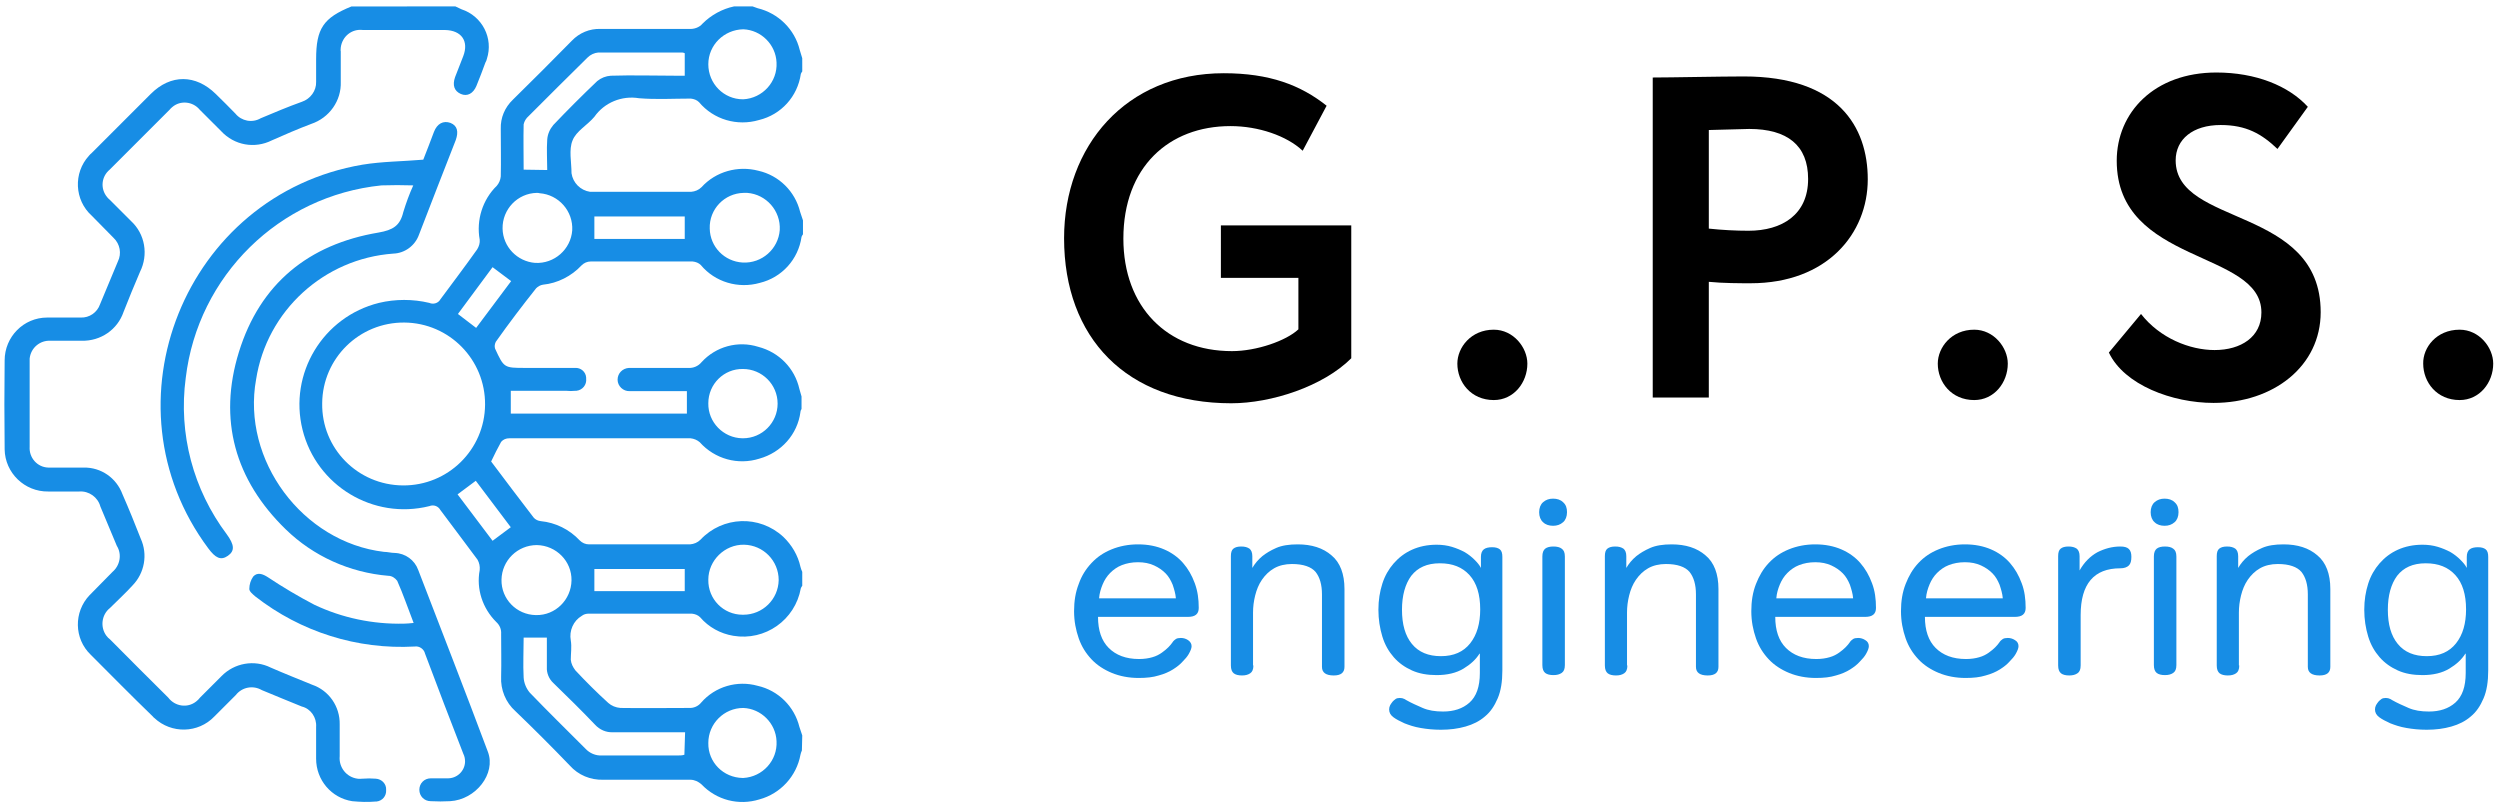 <?xml version="1.0" encoding="UTF-8"?> <svg xmlns="http://www.w3.org/2000/svg" xmlns:xlink="http://www.w3.org/1999/xlink" version="1.2" id="Vrstva_1" x="0px" y="0px" viewBox="0 0 699.9 225.3" overflow="visible" xml:space="preserve"> <g> <path fill="#178DE5" d="M224.5,210.1c-0.2,0.4-0.3,0.8-0.4,1.2c-1.1,6-5.6,10.9-11.5,12.5c-5.8,1.8-12,0.2-16.2-4.2 c-0.9-0.8-2-1.3-3.1-1.3c-8.1,0-16.2,0-24.4,0c-3.6,0.1-7-1.3-9.4-4c-5-5.2-10-10.2-15.2-15.2c-2.7-2.4-4.2-6-4-9.7 c0.1-4,0-8,0-11.9c0.1-1.3-0.4-2.5-1.4-3.4c-3.8-3.8-5.6-9.2-4.6-14.5c0.1-1-0.1-2-0.6-2.9c-3.4-4.6-6.9-9.2-10.4-13.9 c-0.6-1.1-1.9-1.6-3.1-1.1c-15.7,3.9-31.6-5.7-35.5-21.4c-3.9-15.7,5.7-31.6,21.4-35.5c4.6-1.1,9.5-1.1,14.1,0 c1.1,0.5,2.5,0.1,3.1-1c3.4-4.6,6.9-9.2,10.3-14c0.5-0.8,0.8-1.8,0.7-2.7c-1-5.5,0.8-11.2,4.8-15.1c0.6-0.7,1-1.6,1.1-2.6 c0.1-4.4,0-8.8,0-13.3c-0.1-3.1,1.1-6,3.4-8.2c5.5-5.4,11-10.9,16.5-16.5c2.1-2.2,5-3.4,8-3.3c8.2,0,16.5,0,24.8,0 c1.4,0.1,2.9-0.4,3.8-1.5c2.4-2.4,5.5-4.1,8.8-4.8h5.2c0.5,0.2,0.9,0.3,1.4,0.5c5.8,1.4,10.4,5.9,11.8,11.7l0.7,2.3V20 c-0.2,0.2-0.3,0.5-0.4,0.7c-0.9,6.3-5.5,11.4-11.7,12.9c-6.1,1.8-12.7-0.1-16.8-5c-0.6-0.6-1.4-0.9-2.3-1c-4.8,0-9.7,0.3-14.5-0.1 c-4.8-0.8-9.7,1.2-12.5,5.2c-1.9,2.3-5.1,4-6.1,6.6c-1.1,2.6-0.3,6.1-0.3,9.2c0.4,2.7,2.5,4.8,5.2,5.2c9.4,0,18.8,0,28.3,0 c1.1-0.1,2.1-0.5,2.9-1.3c4-4.4,10.2-6.1,15.9-4.6c5.8,1.3,10.3,5.8,11.7,11.5l0.8,2.4v3.9c-0.2,0.2-0.3,0.5-0.4,0.7 c-0.9,6.3-5.5,11.4-11.7,12.9c-6,1.7-12.5-0.2-16.5-5c-0.6-0.6-1.4-0.9-2.3-1c-9.5,0-19,0-28.5,0c-1,0-1.9,0.4-2.6,1.1 c-2.8,3-6.7,5-10.8,5.4c-0.7,0.1-1.4,0.5-1.9,1c-3.9,4.9-7.7,9.9-11.3,15c-0.3,0.6-0.4,1.3-0.2,1.9c2.5,5.4,2.5,5.4,8.5,5.4h3 c3.6,0,7.2,0,10.9,0c1.6-0.1,3,1.1,3.1,2.7c0,0.1,0,0.2,0,0.3c0.2,1.7-1,3.2-2.7,3.4c-0.1,0-0.2,0-0.2,0c-0.9,0.1-1.9,0.1-2.8,0 c-5.1,0-10.3,0-15.4,0v6.4h49.3v-6.3H178c-0.6,0-1.1,0-1.7,0c-1.8,0.1-3.4-1.4-3.4-3.2c0-1.8,1.4-3.2,3.2-3.3c0.1,0,0.2,0,0.3,0 c5.4,0,10.9,0,16.3,0c1.4,0.1,2.8-0.5,3.7-1.6c4-4.4,10.2-6.1,15.9-4.3c5.8,1.5,10.2,6,11.5,11.8c0.2,0.7,0.4,1.4,0.6,2.1v3.5 c-0.1,0.2-0.3,0.5-0.3,0.8c-0.8,6.3-5.4,11.4-11.5,13.1c-6,1.9-12.5,0.1-16.7-4.6c-0.7-0.6-1.6-1-2.6-1.1c-7.4,0-14.8,0-22.2,0 c-9.5,0-19,0-28.5,0c-0.9,0-1.7,0.3-2.3,1c-1,1.8-1.9,3.6-2.8,5.5c3.9,5.2,7.9,10.5,11.9,15.7c0.5,0.6,1.2,0.9,2,1 c4.1,0.4,8,2.3,10.9,5.4c0.7,0.7,1.6,1.1,2.6,1.1c9.4,0,18.8,0,28.3,0c1.1-0.1,2.1-0.5,2.9-1.3c6.2-6.6,16.5-7,23.2-0.8 c2.4,2.3,4.1,5.2,4.8,8.4c0.1,0.5,0.3,0.9,0.5,1.4v3.9c-0.2,0.2-0.3,0.5-0.4,0.7c-1.6,8.9-10,14.8-18.9,13.3 c-3.6-0.6-6.9-2.4-9.3-5.2c-0.6-0.6-1.4-0.9-2.3-1c-9.6,0-19.3,0-28.9,0c-0.7,0-1.4,0.2-1.9,0.6c-2.4,1.4-3.6,4.2-3.1,6.9 c0.3,1.8,0,3.6,0,5.4c0.1,1.1,0.6,2.1,1.3,3c2.9,3.1,6,6.2,9.2,9.1c0.9,0.8,2.1,1.3,3.4,1.4c6.4,0.1,12.8,0,19.1,0 c1.4,0.1,2.7-0.5,3.5-1.5c3.9-4.5,10.1-6.3,15.8-4.7c5.8,1.3,10.3,5.8,11.7,11.5l0.8,2.4L224.5,210.1z M112.8,135.9 c12.6,0.1,22.9-10,23-22.6c0.1-12.6-10-22.9-22.6-23c-12.6-0.1-22.9,10-23,22.6C90,125.5,100.1,135.8,112.8,135.9 C112.7,135.9,112.7,135.9,112.8,135.9z M191.8,205h-2.6c-5.9,0-11.7,0-17.6,0c-1.9,0.1-3.7-0.7-5-2.1c-3.8-4-7.7-7.8-11.7-11.7 c-1.2-1.1-1.9-2.8-1.8-4.4c0-2.7,0-5.5,0-8.3h-6.5c0,3.8-0.2,7.5,0,11.2c0.1,1.5,0.7,3,1.7,4.2c5.1,5.3,10.4,10.5,15.6,15.7 c1.2,1.3,2.9,2,4.6,1.9c7.1,0,14.2,0,21.3,0c0.6,0,1.2,0,1.8-0.2L191.8,205z M153.2,47.6c0-2.9-0.2-5.7,0-8.5 c0.1-1.5,0.7-2.9,1.7-4.1c4-4.2,8.1-8.3,12.3-12.3c1.1-0.9,2.4-1.4,3.8-1.5c6.1-0.2,12.3,0,18.4,0h2.3v-6.3 c-0.2-0.1-0.5-0.2-0.7-0.2c-7.8,0-15.6,0-23.5,0c-1.1,0.1-2.2,0.6-3,1.4c-5.5,5.4-11,10.9-16.5,16.4c-0.7,0.6-1.2,1.4-1.4,2.3 c-0.1,4.2,0,8.5,0,12.7L153.2,47.6z M198.3,18c0,5.4,4.3,9.8,9.7,9.8c0,0,0,0,0.1,0c5.4-0.3,9.6-4.9,9.3-10.3 c-0.2-5-4.3-9.1-9.3-9.3C202.7,8.3,198.3,12.6,198.3,18C198.3,18,198.3,18,198.3,18z M150.3,54c-5.4,0.1-9.7,4.6-9.6,10 c0.1,5.1,4.1,9.2,9.1,9.6c5.4,0.3,10-3.8,10.4-9.1c0.3-5.4-3.8-10-9.1-10.4C150.8,54,150.5,54,150.3,54L150.3,54z M208.2,54 c-5.4,0.1-9.7,4.6-9.5,10c0.1,5.1,4.1,9.2,9.2,9.5c5.4,0.3,10-3.8,10.4-9.1c0.3-5.4-3.8-10-9.1-10.4C208.7,54,208.5,54,208.2,54z M140.4,162.3c-0.1,5.4,4.2,9.8,9.6,9.9c0,0,0.1,0,0.1,0c5.4,0.1,9.8-4.3,9.9-9.7c0.1-5.4-4.3-9.8-9.7-9.9 C144.9,152.6,140.5,156.9,140.4,162.3z M198.3,162.3c-0.1,5.4,4.2,9.8,9.6,9.8c0.1,0,0.1,0,0.2,0c5.4,0,9.8-4.3,9.9-9.7 c0-5.4-4.3-9.8-9.7-9.9S198.3,156.9,198.3,162.3C198.3,162.3,198.3,162.3,198.3,162.3z M198.3,208c-0.1,5.4,4.2,9.7,9.6,9.8 c0.1,0,0.1,0,0.2,0c5.4-0.3,9.6-4.9,9.3-10.3c-0.2-5-4.3-9.1-9.3-9.3C202.7,198.2,198.3,202.6,198.3,208 C198.3,208,198.3,208,198.3,208L198.3,208z M198.3,112.9c-0.1,5.3,4.2,9.7,9.5,9.8c0.1,0,0.2,0,0.2,0c5.4,0,9.7-4.4,9.7-9.7 c0-5.4-4.4-9.7-9.7-9.7c0,0,0,0,0,0C202.7,103.2,198.3,107.5,198.3,112.9c0,0,0,0.1,0,0.2V112.9z M166.4,165.5h25.3v-6.2h-25.3 V165.5z M166.4,66.9h25.3v-6.3h-25.3V66.9z M133.3,91.8l9.8-13.1l-5.2-3.9l-9.7,13.1L133.3,91.8z M143,147.6l-9.8-13l-5.1,3.8 l9.8,13L143,147.6z"></path> <path fill="#178DE5" d="M127.5,1.8c0.6,0.3,1.1,0.5,1.7,0.8c5.8,1.9,9,8.1,7.1,13.9c-0.1,0.4-0.2,0.7-0.4,1 c-0.8,2.2-1.6,4.3-2.5,6.5s-2.6,3.1-4.4,2.3c-1.8-0.8-2.4-2.4-1.6-4.7c0.9-2.3,1.5-3.9,2.3-5.9c1.6-4.2-0.5-7.2-5.1-7.3 c-5.6,0-11.2,0-16.8,0h-6.2c-3.1-0.4-5.8,1.8-6.2,4.9c0,0.4-0.1,0.7,0,1.1c0,2.8,0,5.7,0,8.5c0.2,5.3-3.2,10.1-8.3,11.8 c-3.7,1.4-7.4,3-11,4.6c-4.8,2.4-10.5,1.4-14.2-2.6c-2-2-4-4-6-6c-1.9-2.3-5.4-2.7-7.7-0.7c-0.3,0.2-0.5,0.5-0.7,0.7 c-5.6,5.6-11.2,11.2-16.8,16.8c-2.3,1.9-2.7,5.3-0.7,7.7c0.2,0.3,0.5,0.5,0.7,0.7c2,2,4,4,6,6c3.9,3.6,4.9,9.4,2.5,14.2 c-1.6,3.7-3.1,7.4-4.6,11.2c-1.7,5-6.4,8.2-11.7,8.1c-2.9,0-5.8,0-8.7,0c-3-0.2-5.6,2-5.9,5c0,0.3,0,0.5,0,0.8c0,8,0,15.9,0,23.9 c-0.2,3,2.1,5.7,5.2,5.8c0.2,0,0.5,0,0.7,0c3,0,6.1,0,9.2,0c4.9-0.1,9.2,2.9,10.9,7.5c1.8,4.1,3.5,8.3,5.1,12.4 c2,4.4,1.1,9.6-2.3,13.1c-2,2.2-4.2,4.2-6.3,6.3c-2.4,1.9-2.8,5.4-1,7.8c0.3,0.4,0.6,0.7,1,1c5.4,5.5,10.9,10.9,16.3,16.3 c1.9,2.5,5.4,3,7.8,1.1c0.4-0.3,0.8-0.7,1.1-1.1c2-2,4-4,6-6c3.6-3.7,9.2-4.7,13.8-2.4c3.9,1.7,7.7,3.2,11.6,4.8 c4.7,1.6,7.8,6.1,7.7,11.1c0,3,0,5.9,0,8.9c-0.3,3.1,1.9,5.9,5,6.3c0.5,0.1,0.9,0,1.4,0c1.2-0.1,2.5-0.1,3.7,0 c1.7,0.1,3,1.5,2.9,3.1c0,0,0,0.1,0,0.1c0.1,1.6-1,3-2.7,3.2c-0.1,0-0.2,0-0.3,0c-2.2,0.2-4.3,0.1-6.5-0.1 c-5.8-0.9-10.1-5.9-10.1-11.9c0-3,0-6,0-8.9c0.2-2.6-1.5-5.1-4-5.7c-3.8-1.5-7.5-3.1-11.2-4.6c-2.4-1.4-5.5-0.9-7.3,1.4 c-2,2-4,4-6,6c-4.5,4.7-12,4.9-16.8,0.4c-0.1-0.1-0.3-0.2-0.4-0.4c-5.9-5.7-11.6-11.5-17.4-17.3c-4.7-4.5-4.8-12-0.3-16.7 c0.1-0.1,0.2-0.2,0.3-0.3c2-2.1,4.1-4.1,6.1-6.2c2.1-1.8,2.7-4.9,1.2-7.3c-1.5-3.7-3.1-7.3-4.6-11c-0.7-2.6-3.2-4.4-5.9-4.2 c-2.9,0-5.8,0-8.7,0c-6.6,0.1-12.1-5.2-12.2-11.8c0-0.1,0-0.2,0-0.3c-0.1-8.2-0.1-16.4,0-24.6c0-6.6,5.3-12,11.9-12 c0.1,0,0.1,0,0.2,0c3.1,0,6.1,0,9.2,0c2.4,0.1,4.6-1.4,5.4-3.7l5-12c1.1-2.2,0.6-4.9-1.2-6.6c-2-2.1-4.1-4.1-6.1-6.2 c-4.9-4.4-5.2-12-0.8-16.8c0.2-0.3,0.5-0.5,0.8-0.8c5.5-5.5,11-11,16.5-16.5c5.6-5.6,12.6-5.5,18.2,0c1.9,1.8,3.7,3.7,5.5,5.5 c1.7,2.1,4.7,2.7,7.1,1.3c3.8-1.6,7.6-3.2,11.5-4.6c2.4-0.8,4.1-3.1,4-5.6c0-2.1,0-4.2,0-6.3c0-8.6,2-11.6,9.9-14.8L127.5,1.8z"></path> <path fill="#178DE5" d="M115.8,174.4c-1.6-4.1-2.9-8-4.6-11.8c-0.6-0.8-1.5-1.4-2.5-1.4c-10.8-0.9-21-5.5-28.7-13 c-14.2-13.8-19-30.7-13.1-49.7c5.9-19,19.4-30.1,39.1-33.4c4-0.7,6-1.9,6.9-5.7c0.8-2.6,1.7-5.1,2.8-7.5c-3-0.1-6-0.1-8.9,0 c-28.6,2.9-51.4,25.3-54.8,53.9c-2.1,15.6,2.1,31.3,11.5,43.8c2.1,2.9,2.3,4.6,0.3,6c-2,1.4-3.5,0.6-5.5-2.1 c-30.1-40.4-6.5-99,43.2-107.4c5.5-0.9,11.1-0.9,17-1.4c0.9-2.3,2-5.1,3-7.8c0.9-2.3,2.6-3.2,4.6-2.5c2,0.8,2.3,2.5,1.5,4.8 c-3.5,8.9-6.9,17.7-10.3,26.5c-1.1,3.1-4,5.2-7.2,5.3c-19.4,1.4-35.4,16-38.4,35.2c-4.1,22.6,13,45.6,35.8,48.3c1,0,2,0.3,3,0.3 c3,0.1,5.6,2,6.6,4.8c6.5,16.9,13.1,33.8,19.5,50.9c2.3,6.1-3.4,13.4-10.6,13.8c-1.8,0.1-3.6,0.1-5.4,0c-1.8,0-3.2-1.4-3.2-3.2 c0-1.8,1.4-3.2,3.2-3.2c0,0,0,0,0,0c1.5,0,3.1,0,4.6,0c2.7,0.1,4.9-2,5-4.6c0-0.8-0.1-1.5-0.5-2.3c-3.6-9.3-7.2-18.6-10.7-28 c-0.3-1.3-1.6-2.2-2.9-2c0,0,0,0,0,0c-16.1,0.9-31.9-4.1-44.6-14c-0.7-0.6-1.7-1.4-1.7-2.1c0-1.3,0.4-2.5,1.1-3.5 c1.2-1.3,2.7-0.7,4.1,0.2c4.2,2.8,8.6,5.4,13,7.7c7.8,3.7,16.4,5.5,25.1,5.3C113.9,174.6,114.7,174.5,115.8,174.4z"></path> </g> <image display="none" width="398" height="155" transform="matrix(1.932 0 0 1.932 -30.166 -35.416)"> </image> <g> <path d="M341.9,63.1h36.4v37.2c-7.9,7.9-22.4,12.6-33.6,12.6c-29.3,0-46.8-18.3-46.8-46.2c0-25.8,17.3-46.2,44.7-46.2 c12.8,0,21.5,3.3,28.8,9.1l-6.7,12.6c-4.5-4.2-12.4-6.9-20.2-6.9c-17.3,0-30,11.5-30,31.5c0,19.1,12.2,31.5,30.4,31.5 c6.9,0,15.2-2.9,18.6-6.1V77.8h-21.7V63.1z"></path> <path d="M418.2,92.3c5.5,0,9.4,5,9.4,9.5c0,5.3-3.8,10.2-9.4,10.2c-6.4,0-10.2-5-10.2-10.2C408,97.3,411.8,92.3,418.2,92.3z"></path> <path d="M462.7,111.4V21.7c5,0,19.2-0.3,25.5-0.3c26.4,0,34.7,14.1,34.7,28.8c0,15.2-11.4,29.1-32.8,29.1c-2.7,0-7.8,0-11.7-0.4 v32.4H462.7z M478.4,36.4V64c3.7,0.4,7.6,0.6,11.1,0.6c9.4,0,16.7-4.5,16.7-14.5c0-9.4-5.8-14-16.5-14 C486.5,36.2,482.7,36.3,478.4,36.4z"></path> <path d="M552.7,92.3c5.5,0,9.4,5,9.4,9.5c0,5.3-3.8,10.2-9.4,10.2c-6.4,0-10.2-5-10.2-10.2C542.5,97.3,546.3,92.3,552.7,92.3z"></path> <path d="M592.6,45c0-13.5,10.5-24.7,27.9-24.7c11,0,20.2,3.7,25.6,9.6l-8.5,11.8c-4.4-4.2-8.7-6.7-15.9-6.7c-7.8,0-12.6,4-12.6,9.9 c0,18.6,40.6,12.7,40.6,42.5c0,15.1-13.2,25.4-30,25.4c-11.5,0-25-5-29.3-14.1l9-10.8c5.3,6.8,13.7,10.1,20.6,10.1 c7.4,0,13.1-3.7,13.1-10.5C633.2,69.9,592.6,74.2,592.6,45z"></path> <path d="M688.6,92.3c5.5,0,9.4,5,9.4,9.5c0,5.3-3.8,10.2-9.4,10.2c-6.4,0-10.2-5-10.2-10.2C678.3,97.3,682.1,92.3,688.6,92.3z"></path> </g> <g> <path fill="#178DE5" d="M335.6,170.2c0,1.7-1,2.5-3,2.5h-25.2c0,3.8,1,6.7,3,8.7s4.8,3.1,8.5,3.1c1.4,0,2.7-0.2,3.7-0.5 c1.1-0.3,2-0.8,2.7-1.3c0.7-0.5,1.3-1,1.8-1.5c0.5-0.5,0.9-1,1.1-1.3c0.3-0.5,0.7-0.8,1-1c0.3-0.2,0.8-0.3,1.4-0.3 c0.7,0,1.4,0.2,2,0.6s1,1,1,1.7c0,0.6-0.3,1.3-0.8,2.2c-0.4,0.7-1,1.4-1.7,2.1c-0.7,0.8-1.6,1.5-2.7,2.2s-2.5,1.3-4,1.7 c-1.6,0.5-3.4,0.7-5.6,0.7c-2.8,0-5.3-0.5-7.5-1.4c-2.2-0.9-4.2-2.2-5.7-3.8c-1.6-1.7-2.8-3.6-3.6-5.9c-0.8-2.3-1.3-4.8-1.3-7.6 c0-2.8,0.4-5.3,1.3-7.6c0.8-2.3,2-4.2,3.6-5.9c1.6-1.7,3.4-2.9,5.6-3.8c2.2-0.9,4.7-1.4,7.4-1.4c2.8,0,5.2,0.5,7.3,1.4 c2.1,0.9,3.9,2.2,5.3,3.8c1.4,1.6,2.5,3.5,3.3,5.7S335.6,167.7,335.6,170.2z M318.6,157.4c-1.7,0-3.2,0.3-4.5,0.8 c-1.3,0.5-2.4,1.3-3.3,2.2c-0.9,0.9-1.6,2-2.1,3.2s-0.9,2.5-1,3.9h21.5c-0.1-1.3-0.5-2.6-0.9-3.8c-0.5-1.2-1.1-2.3-2-3.2 c-0.9-0.9-1.9-1.6-3.2-2.2C321.8,157.7,320.3,157.4,318.6,157.4z"></path> <path fill="#178DE5" d="M350.9,186.3c0,1.1-0.3,1.8-0.9,2.2c-0.6,0.4-1.3,0.6-2.3,0.6c-1,0-1.8-0.2-2.3-0.6 c-0.5-0.4-0.8-1.1-0.8-2.2v-30.6c0-1,0.2-1.7,0.7-2.1c0.5-0.4,1.2-0.6,2.2-0.6c1,0,1.7,0.2,2.3,0.6c0.5,0.4,0.8,1.1,0.8,2.1v3.3 c0.7-1.2,1.6-2.3,2.8-3.3c1-0.8,2.3-1.6,3.9-2.3c1.6-0.7,3.6-1,6-1c3.9,0,7.1,1,9.5,3.1c2.4,2,3.6,5.2,3.6,9.4v21.8 c0,1.6-1,2.4-3,2.4c-2.2,0-3.3-0.8-3.3-2.4v-20.3c0-2.7-0.6-4.8-1.8-6.3c-1.2-1.4-3.4-2.2-6.6-2.2c-1.9,0-3.6,0.4-5,1.2 c-1.4,0.8-2.5,1.9-3.4,3.2c-0.9,1.3-1.5,2.8-1.9,4.4c-0.4,1.6-0.6,3.2-0.6,4.8V186.3z"></path> <path fill="#178DE5" d="M414.2,183c-1,1.6-2.5,3-4.5,4.2c-2,1.2-4.5,1.8-7.5,1.8c-2.6,0-4.9-0.4-6.9-1.3c-2-0.9-3.7-2.1-5.1-3.7 c-1.4-1.6-2.5-3.5-3.2-5.8c-0.7-2.3-1.1-4.8-1.1-7.5c0-2.7,0.4-5.1,1.1-7.3c0.7-2.2,1.8-4.1,3.2-5.7c1.4-1.6,3.1-2.9,5.1-3.8 c2-0.9,4.3-1.4,6.9-1.4c1.5,0,3,0.2,4.3,0.6c1.3,0.4,2.5,0.9,3.6,1.5c1,0.6,1.9,1.3,2.7,2.1c0.8,0.8,1.4,1.5,1.8,2.3v-3.1 c0-1,0.3-1.7,0.8-2.1c0.5-0.4,1.3-0.6,2.3-0.6c1,0,1.7,0.2,2.2,0.6c0.5,0.4,0.7,1.1,0.7,2.1v31.8c0,3.1-0.4,5.7-1.3,7.8 c-0.9,2.1-2,3.8-3.6,5.1c-1.5,1.3-3.3,2.2-5.4,2.8c-2.1,0.6-4.4,0.9-6.9,0.9c-2.1,0-4-0.2-5.7-0.5c-1.8-0.3-3.2-0.8-4.5-1.3 c-1.3-0.6-2.3-1.1-3.1-1.7c-0.8-0.6-1.2-1.3-1.2-2.2c0-0.4,0.1-0.8,0.3-1.2c0.2-0.4,0.5-0.7,0.7-1c0.2-0.2,0.5-0.5,0.8-0.7 c0.3-0.2,0.7-0.3,1.2-0.3s0.9,0.1,1.3,0.3l0.5,0.3c1.4,0.8,3,1.5,4.6,2.2c1.6,0.7,3.5,1,5.7,1c3,0,5.5-0.8,7.4-2.5s2.9-4.4,2.9-8.3 V183z M392.5,170.7c0,4.1,0.9,7.3,2.8,9.6c1.9,2.3,4.6,3.4,8.1,3.4c3.6,0,6.3-1.2,8.2-3.6s2.8-5.6,2.8-9.5c0-4.2-1-7.4-3-9.6 c-2-2.2-4.7-3.3-8.3-3.3s-6.2,1.2-8,3.5C393.4,163.5,392.5,166.7,392.5,170.7z"></path> <path fill="#178DE5" d="M430.9,143.4c0-1.2,0.4-2.2,1.1-2.8c0.8-0.7,1.7-1,2.8-1c1.1,0,2.1,0.3,2.8,1c0.8,0.7,1.1,1.6,1.1,2.8 c0,1.2-0.4,2.2-1.1,2.8c-0.8,0.7-1.7,1-2.8,1c-1.1,0-2.1-0.3-2.8-1C431.3,145.6,430.9,144.6,430.9,143.4z M431.8,155.8 c0-1.1,0.3-1.8,0.8-2.2c0.5-0.4,1.3-0.6,2.3-0.6c1,0,1.8,0.2,2.3,0.6c0.6,0.4,0.9,1.1,0.9,2.2v30.4c0,1.1-0.3,1.8-0.9,2.2 c-0.6,0.4-1.3,0.6-2.3,0.6c-1,0-1.8-0.2-2.3-0.6c-0.5-0.4-0.8-1.1-0.8-2.2V155.8z"></path> <path fill="#178DE5" d="M455.6,186.3c0,1.1-0.3,1.8-0.9,2.2c-0.6,0.4-1.3,0.6-2.3,0.6c-1,0-1.8-0.2-2.3-0.6 c-0.5-0.4-0.8-1.1-0.8-2.2v-30.6c0-1,0.2-1.7,0.7-2.1c0.5-0.4,1.2-0.6,2.2-0.6c1,0,1.7,0.2,2.3,0.6c0.5,0.4,0.8,1.1,0.8,2.1v3.3 c0.7-1.2,1.6-2.3,2.8-3.3c1-0.8,2.3-1.6,3.9-2.3c1.6-0.7,3.6-1,6-1c3.9,0,7.1,1,9.5,3.1c2.4,2,3.6,5.2,3.6,9.4v21.8 c0,1.6-1,2.4-3,2.4c-2.2,0-3.3-0.8-3.3-2.4v-20.3c0-2.7-0.6-4.8-1.8-6.3c-1.2-1.4-3.4-2.2-6.6-2.2c-1.9,0-3.6,0.4-5,1.2 c-1.4,0.8-2.5,1.9-3.4,3.2c-0.9,1.3-1.5,2.8-1.9,4.4c-0.4,1.6-0.6,3.2-0.6,4.8V186.3z"></path> <path fill="#178DE5" d="M525.2,170.2c0,1.7-1,2.5-3,2.5H497c0,3.8,1,6.7,3,8.7c2,2,4.8,3.1,8.5,3.1c1.4,0,2.7-0.2,3.7-0.5 c1.1-0.3,2-0.8,2.7-1.3c0.7-0.5,1.3-1,1.8-1.5c0.5-0.5,0.9-1,1.1-1.3c0.3-0.5,0.7-0.8,1-1c0.3-0.2,0.8-0.3,1.4-0.3 c0.7,0,1.4,0.2,2,0.6c0.7,0.4,1,1,1,1.7c0,0.6-0.3,1.3-0.8,2.2c-0.4,0.7-1,1.4-1.7,2.1c-0.7,0.8-1.6,1.5-2.7,2.2 c-1.1,0.7-2.5,1.3-4,1.7c-1.6,0.5-3.4,0.7-5.6,0.7c-2.8,0-5.3-0.5-7.5-1.4c-2.2-0.9-4.2-2.2-5.7-3.8c-1.6-1.7-2.8-3.6-3.6-5.9 c-0.8-2.3-1.3-4.8-1.3-7.6c0-2.8,0.4-5.3,1.3-7.6s2-4.2,3.6-5.9c1.6-1.7,3.4-2.9,5.6-3.8c2.2-0.9,4.7-1.4,7.4-1.4 c2.8,0,5.2,0.5,7.3,1.4c2.1,0.9,3.9,2.2,5.3,3.8c1.4,1.6,2.5,3.5,3.3,5.7C524.9,165.4,525.2,167.7,525.2,170.2z M508.2,157.4 c-1.7,0-3.2,0.3-4.5,0.8c-1.3,0.5-2.4,1.3-3.3,2.2c-0.9,0.9-1.6,2-2.1,3.2c-0.5,1.2-0.9,2.5-1,3.9h21.5c-0.1-1.3-0.5-2.6-0.9-3.8 c-0.5-1.2-1.1-2.3-2-3.2c-0.9-0.9-1.9-1.6-3.2-2.2S509.9,157.4,508.2,157.4z"></path> <path fill="#178DE5" d="M567.1,170.2c0,1.7-1,2.5-3,2.5h-25.2c0,3.8,1,6.7,3,8.7c2,2,4.8,3.1,8.5,3.1c1.4,0,2.7-0.2,3.7-0.5 c1.1-0.3,2-0.8,2.7-1.3c0.7-0.5,1.3-1,1.8-1.5c0.5-0.5,0.9-1,1.1-1.3c0.3-0.5,0.7-0.8,1-1c0.3-0.2,0.8-0.3,1.4-0.3 c0.7,0,1.4,0.2,2,0.6c0.7,0.4,1,1,1,1.7c0,0.6-0.3,1.3-0.8,2.2c-0.4,0.7-1,1.4-1.7,2.1c-0.7,0.8-1.6,1.5-2.7,2.2 c-1.1,0.7-2.5,1.3-4,1.7c-1.6,0.5-3.4,0.7-5.6,0.7c-2.8,0-5.3-0.5-7.5-1.4c-2.2-0.9-4.2-2.2-5.7-3.8c-1.6-1.7-2.8-3.6-3.6-5.9 c-0.8-2.3-1.3-4.8-1.3-7.6c0-2.8,0.4-5.3,1.3-7.6s2-4.2,3.6-5.9c1.6-1.7,3.4-2.9,5.6-3.8c2.2-0.9,4.7-1.4,7.4-1.4 c2.8,0,5.2,0.5,7.3,1.4c2.1,0.9,3.9,2.2,5.3,3.8c1.4,1.6,2.5,3.5,3.3,5.7C566.8,165.4,567.1,167.7,567.1,170.2z M550.1,157.4 c-1.7,0-3.2,0.3-4.5,0.8c-1.3,0.5-2.4,1.3-3.3,2.2c-0.9,0.9-1.6,2-2.1,3.2c-0.5,1.2-0.9,2.5-1,3.9h21.5c-0.1-1.3-0.5-2.6-0.9-3.8 c-0.5-1.2-1.1-2.3-2-3.2c-0.9-0.9-1.9-1.6-3.2-2.2S551.8,157.4,550.1,157.4z"></path> <path fill="#178DE5" d="M582.5,186.3c0,1.1-0.3,1.8-0.9,2.2c-0.6,0.4-1.3,0.6-2.3,0.6c-1,0-1.8-0.2-2.3-0.6 c-0.5-0.4-0.8-1.1-0.8-2.2v-30.6c0-1,0.2-1.7,0.7-2.1c0.5-0.4,1.2-0.6,2.2-0.6c1,0,1.7,0.2,2.3,0.6c0.5,0.4,0.8,1.1,0.8,2.1v4 c1.3-2.3,3-4,5-5.1c2-1,4.1-1.6,6.4-1.6c1.1,0,1.9,0.2,2.4,0.7c0.5,0.5,0.7,1.2,0.7,2.2c0,1.1-0.2,1.9-0.7,2.4 c-0.5,0.5-1.3,0.8-2.4,0.8c-7.4,0-11.1,4.4-11.1,13.1V186.3z"></path> <path fill="#178DE5" d="M602.1,143.4c0-1.2,0.4-2.2,1.1-2.8c0.8-0.7,1.7-1,2.8-1c1.1,0,2.1,0.3,2.8,1c0.8,0.7,1.1,1.6,1.1,2.8 c0,1.2-0.4,2.2-1.1,2.8c-0.8,0.7-1.7,1-2.8,1c-1.1,0-2.1-0.3-2.8-1C602.5,145.6,602.1,144.6,602.1,143.4z M603,155.8 c0-1.1,0.3-1.8,0.8-2.2c0.5-0.4,1.3-0.6,2.3-0.6c1,0,1.8,0.2,2.3,0.6c0.6,0.4,0.9,1.1,0.9,2.2v30.4c0,1.1-0.3,1.8-0.9,2.2 c-0.6,0.4-1.3,0.6-2.3,0.6c-1,0-1.8-0.2-2.3-0.6c-0.5-0.4-0.8-1.1-0.8-2.2V155.8z"></path> <path fill="#178DE5" d="M626.9,186.3c0,1.1-0.3,1.8-0.9,2.2c-0.6,0.4-1.3,0.6-2.3,0.6c-1,0-1.8-0.2-2.3-0.6 c-0.5-0.4-0.8-1.1-0.8-2.2v-30.6c0-1,0.2-1.7,0.7-2.1c0.5-0.4,1.2-0.6,2.2-0.6c1,0,1.7,0.2,2.3,0.6c0.5,0.4,0.8,1.1,0.8,2.1v3.3 c0.7-1.2,1.6-2.3,2.8-3.3c1-0.8,2.3-1.6,3.9-2.3c1.6-0.7,3.6-1,6-1c3.9,0,7.1,1,9.5,3.1c2.4,2,3.6,5.2,3.6,9.4v21.8 c0,1.6-1,2.4-3,2.4c-2.2,0-3.3-0.8-3.3-2.4v-20.3c0-2.7-0.6-4.8-1.8-6.3c-1.2-1.4-3.4-2.2-6.6-2.2c-1.9,0-3.6,0.4-5,1.2 c-1.4,0.8-2.5,1.9-3.4,3.2c-0.9,1.3-1.5,2.8-1.9,4.4c-0.4,1.6-0.6,3.2-0.6,4.8V186.3z"></path> <path fill="#178DE5" d="M690.2,183c-1,1.6-2.5,3-4.5,4.2c-2,1.2-4.5,1.8-7.5,1.8c-2.6,0-4.9-0.4-6.9-1.3c-2-0.9-3.7-2.1-5.1-3.7 c-1.4-1.6-2.5-3.5-3.2-5.8c-0.7-2.3-1.1-4.8-1.1-7.5c0-2.7,0.4-5.1,1.1-7.3c0.7-2.2,1.8-4.1,3.2-5.7c1.4-1.6,3.1-2.9,5.1-3.8 c2-0.9,4.3-1.4,6.9-1.4c1.5,0,3,0.2,4.3,0.6c1.3,0.4,2.5,0.9,3.6,1.5c1,0.6,1.9,1.3,2.7,2.1c0.8,0.8,1.4,1.5,1.8,2.3v-3.1 c0-1,0.3-1.7,0.8-2.1c0.5-0.4,1.3-0.6,2.3-0.6c1,0,1.7,0.2,2.2,0.6c0.5,0.4,0.7,1.1,0.7,2.1v31.8c0,3.1-0.4,5.7-1.3,7.8 c-0.9,2.1-2,3.8-3.6,5.1c-1.5,1.3-3.3,2.2-5.4,2.8c-2.1,0.6-4.4,0.9-6.9,0.9c-2.1,0-4-0.2-5.7-0.5c-1.8-0.3-3.2-0.8-4.5-1.3 c-1.3-0.6-2.3-1.1-3.1-1.7c-0.8-0.6-1.2-1.3-1.2-2.2c0-0.4,0.1-0.8,0.3-1.2c0.2-0.4,0.5-0.7,0.7-1c0.2-0.2,0.5-0.5,0.8-0.7 c0.3-0.2,0.7-0.3,1.2-0.3s0.9,0.1,1.3,0.3l0.5,0.3c1.4,0.8,3,1.5,4.6,2.2c1.6,0.7,3.5,1,5.7,1c3,0,5.5-0.8,7.4-2.5s2.9-4.4,2.9-8.3 V183z M668.5,170.7c0,4.1,0.9,7.3,2.8,9.6c1.9,2.3,4.6,3.4,8.1,3.4c3.6,0,6.3-1.2,8.2-3.6s2.8-5.6,2.8-9.5c0-4.2-1-7.4-3-9.6 c-2-2.2-4.7-3.3-8.3-3.3s-6.2,1.2-8,3.5C669.4,163.5,668.5,166.7,668.5,170.7z"></path> </g> <g> </g> <g> </g> <g> </g> <g> </g> <g> </g> <g> </g> </svg> 